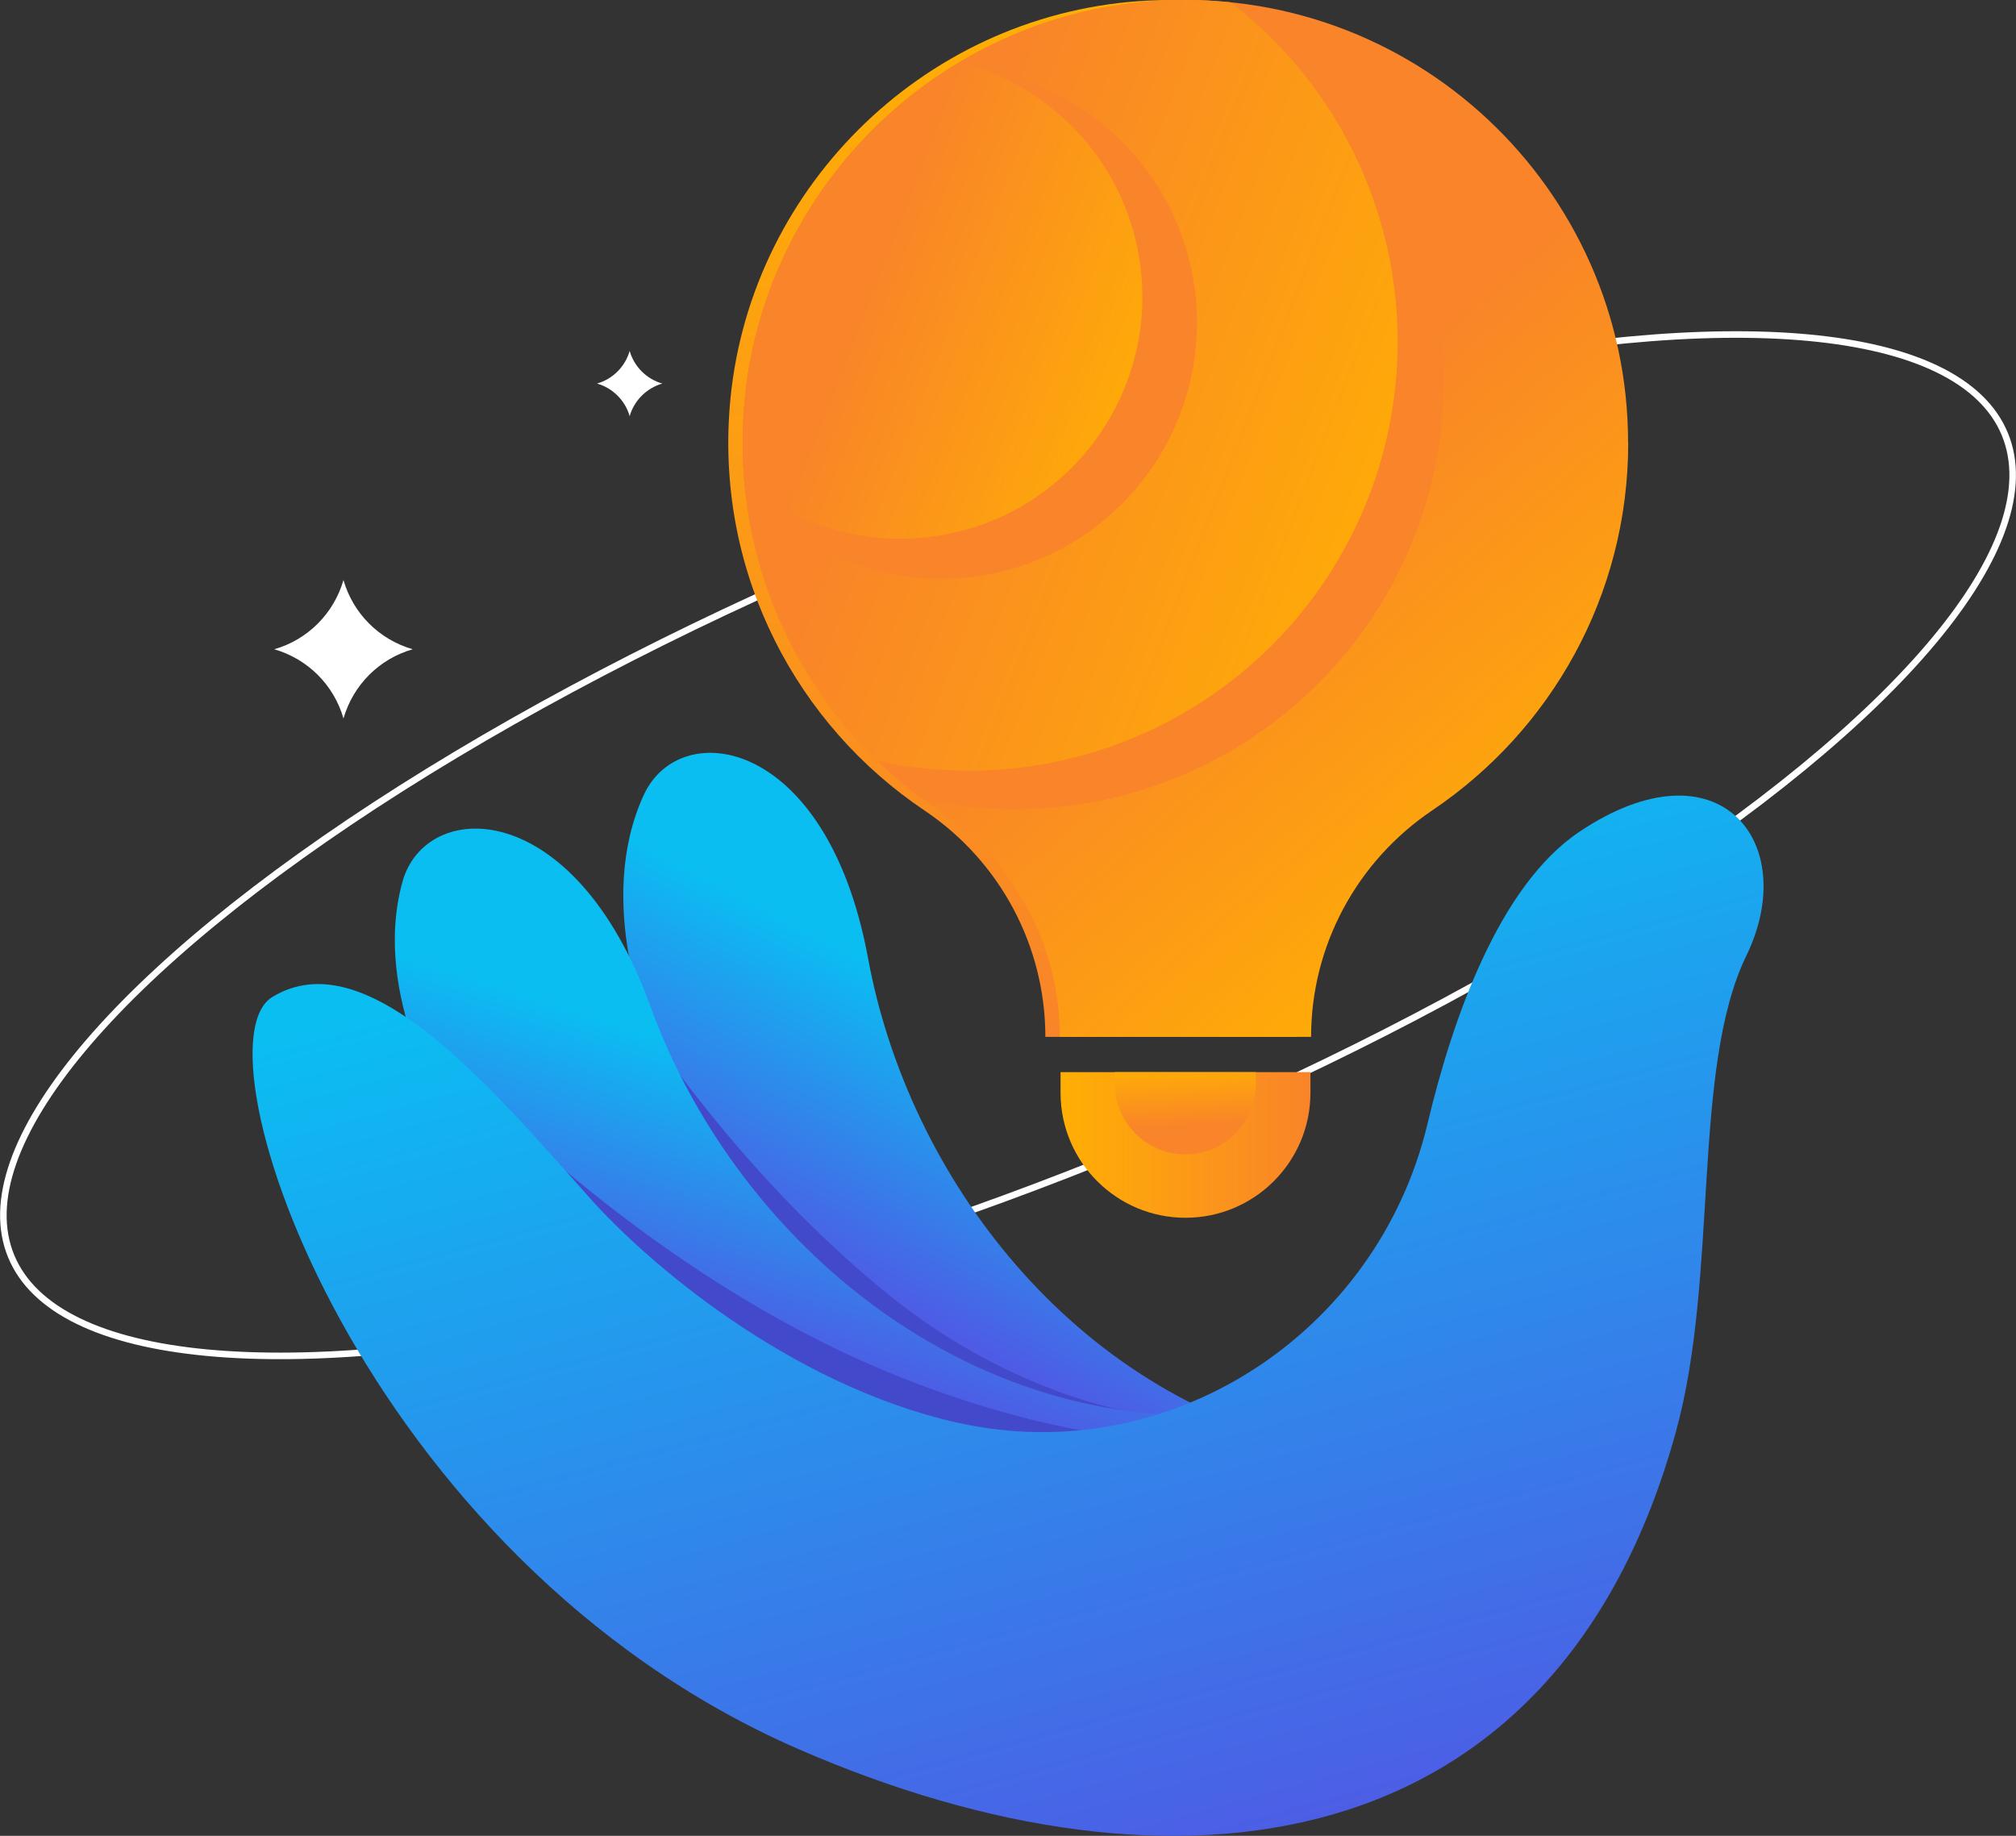 <?xml version="1.0" encoding="UTF-8"?>
<svg id="Layer_2" data-name="Layer 2" xmlns="http://www.w3.org/2000/svg" xmlns:xlink="http://www.w3.org/1999/xlink" viewBox="0 0 153.78 140.05">
  <rect x="0" y="0" width="153.78" height="140.05" fill="#333333" stroke="none"/>
  <defs>
    <style>
      .cls-1, .cls-2 {
        fill: none;
      }

      .cls-3 {
        clip-path: url(#clippath);
      }

      .cls-4 {
        fill: #f98429;
      }

      .cls-5 {
        fill: #fff;
      }

      .cls-6 {
        fill: #424acb;
      }

      .cls-7 {
        fill: url(#Degradado_sin_nombre_32);
      }

      .cls-8 {
        fill: url(#Degradado_sin_nombre_33);
      }

      .cls-9 {
        fill: url(#Degradado_sin_nombre_29);
      }

      .cls-10 {
        fill: url(#Degradado_sin_nombre_32-2);
      }

      .cls-11 {
        fill: url(#Degradado_sin_nombre_32-3);
      }

      .cls-12 {
        fill: url(#Degradado_sin_nombre_33-2);
      }

      .cls-13 {
        fill: url(#Degradado_sin_nombre_29-2);
      }

      .cls-14 {
        fill: url(#Degradado_sin_nombre_29-3);
      }

      .cls-15 {
        fill: url(#Degradado_sin_nombre_29-4);
      }

      .cls-2 {
        stroke: #fff;
        stroke-miterlimit: 10;
        stroke-width: .5px;
      }
    </style>
    <linearGradient id="Degradado_sin_nombre_29" data-name="Degradado sin nombre 29" x1="88.51" y1=".13" x2="90.41" y2="78.81" gradientUnits="userSpaceOnUse">
      <stop offset="0" stop-color="#ffaf04"/>
      <stop offset="1" stop-color="#f98429"/>
    </linearGradient>
    <linearGradient id="Degradado_sin_nombre_32" data-name="Degradado sin nombre 32" x1="66.69" y1="100.65" x2="77.82" y2="79.35" gradientUnits="userSpaceOnUse">
      <stop offset="0" stop-color="#5354e4"/>
      <stop offset="1" stop-color="#0abef2"/>
    </linearGradient>
    <linearGradient id="Degradado_sin_nombre_32-2" data-name="Degradado sin nombre 32" x1="55.07" y1="103.09" x2="61.52" y2="82.57" xlink:href="#Degradado_sin_nombre_32"/>
    <linearGradient id="Degradado_sin_nombre_29-2" data-name="Degradado sin nombre 29" x1="80.89" y1="87.35" x2="99.95" y2="87.35" xlink:href="#Degradado_sin_nombre_29"/>
    <linearGradient id="Degradado_sin_nombre_29-3" data-name="Degradado sin nombre 29" x1="90.36" y1="81.16" x2="90.61" y2="85.94" xlink:href="#Degradado_sin_nombre_29"/>
    <clipPath id="clippath">
      <path class="cls-1" d="m124.19,33.77C124.19,14.3,107.71-1.33,87.93.09c-16.56,1.19-29.95,14.55-31.18,31.11-.95,12.74,5.19,24.13,14.87,30.63,5.76,3.86,9.22,10.34,9.22,17.27h19.17c0-6.96,3.5-13.42,9.27-17.3,9-6.07,14.92-16.35,14.92-28.02Z"/>
    </clipPath>
    <linearGradient id="Degradado_sin_nombre_29-4" data-name="Degradado sin nombre 29" x1="118.37" y1="68.71" x2="92.77" y2="38.82" xlink:href="#Degradado_sin_nombre_29"/>
    <linearGradient id="Degradado_sin_nombre_33" data-name="Degradado sin nombre 33" x1="110.44" y1="40.27" x2="30.93" y2="9.4" gradientTransform="translate(61.73 -51.34) rotate(61.63)" gradientUnits="userSpaceOnUse">
      <stop offset="0" stop-color="#ffaf04"/>
      <stop offset=".52" stop-color="#f98429"/>
    </linearGradient>
    <linearGradient id="Degradado_sin_nombre_33-2" data-name="Degradado sin nombre 33" x1="89.29" y1="30.64" x2="44.46" y2="13.23" gradientTransform="translate(4.48 -10.65) rotate(9.16)" xlink:href="#Degradado_sin_nombre_33"/>
    <linearGradient id="Degradado_sin_nombre_32-3" data-name="Degradado sin nombre 32" x1="96.9" y1="148.13" x2="74.07" y2="64.52" xlink:href="#Degradado_sin_nombre_32"/>
  </defs>
  <g id="OBJECTS">
    <g>
      <path class="cls-5" d="m26.2,44.25h0c.73,2.55,2.72,4.54,5.28,5.28h0c-2.55.73-4.54,2.72-5.28,5.28h0c-.73-2.55-2.72-4.54-5.28-5.28h0c2.55-.73,4.54-2.72,5.28-5.28h0Z"/>
      <path class="cls-5" d="m48.03,26.77h0c.34,1.2,1.29,2.15,2.49,2.49h0c-1.2.35-2.15,1.29-2.49,2.49h0c-.34-1.2-1.29-2.15-2.49-2.49h0c1.2-.34,2.15-1.29,2.49-2.49h0Z"/>
      <ellipse class="cls-2" cx="76.89" cy="64.47" rx="82.25" ry="25.01" transform="translate(-18.77 34.19) rotate(-22.41)"/>
      <g>
        <path class="cls-9" d="m123.09,33.77C123.09,14.3,106.61-1.33,86.83.09c-16.56,1.19-29.95,14.55-31.18,31.11-.95,12.74,5.19,24.13,14.87,30.63,5.76,3.86,9.22,10.34,9.22,17.27h19.17c0-6.96,3.5-13.42,9.27-17.3,9-6.07,14.92-16.35,14.92-28.02Z"/>
        <path class="cls-7" d="m49.64,78.72s-4.34-9.82-.53-18.08c2.78-6.05,13.99-4.41,17.1,12.44,3.11,16.88,15.76,33.23,33.91,37.27,0,0-36.38,5.88-50.48-31.63Z"/>
        <path class="cls-6" d="m87.21,107.89s-9.59-1.14-19.49-9.17c-8.55-6.93-17.99-17.76-25.81-32.32,0,0,13.33,40.95,45.31,41.49Z"/>
        <path class="cls-10" d="m34.19,85.05s-5.9-8.97-3.5-17.75c1.75-6.42,13.08-6.66,18.92,9.46,5.85,16.14,21.02,30.18,39.58,31.18,0,0-34.91,11.79-54.99-22.88Z"/>
        <path class="cls-13" d="m80.89,81.79h19.07v1.58c0,5.26-4.27,9.53-9.53,9.53h0c-5.24,0-9.5-4.24-9.53-9.48v-1.63Z"/>
        <path class="cls-14" d="m85.04,81.79h10.76v.89c0,2.97-2.41,5.38-5.38,5.38h0c-2.96,0-5.36-2.39-5.38-5.35v-.92Z"/>
        <path class="cls-6" d="m86.11,109.65s-8.97-.69-20.59-5.93c-10.03-4.53-21.92-12.6-33.19-24.69,0,0,22.71,38.24,53.77,30.62Z"/>
        <g class="cls-3">
          <path class="cls-15" d="m124.19,33.77C124.19,14.3,107.71-1.33,87.93.09c-16.56,1.19-29.95,14.55-31.18,31.11-.95,12.74,5.19,24.13,14.87,30.63,5.76,3.86,9.22,10.34,9.22,17.27h19.17c0-6.96,3.5-13.42,9.27-17.3,9-6.07,14.92-16.35,14.92-28.02Z"/>
          <circle class="cls-4" cx="77.42" cy="29.01" r="32.72" transform="translate(-5.21 26.14) rotate(-18.55)"/>
          <circle class="cls-8" cx="73.9" cy="26.08" r="32.72" transform="translate(15.83 78.71) rotate(-61.63)"/>
          <circle class="cls-4" cx="71.76" cy="24.62" r="19.54" transform="translate(3.61 57.95) rotate(-45)"/>
          <circle class="cls-12" cx="68.69" cy="22.64" r="18.45" transform="translate(-2.73 11.23) rotate(-9.16)"/>
        </g>
        <path class="cls-11" d="m73.04,108.53c16.1,3.62,32.02-6.75,35.85-22.8,1.87-7.87,5.41-18.14,11.59-22.28,10.63-7.12,16.93.82,12.73,9.46-4.2,8.64-2.09,24.41-5.37,36.31-9.09,33.01-38.2,36.72-66.92,24.22-33.48-14.58-46.35-53.59-40.15-57.38,7.2-4.4,16.62,6.81,24.29,15.41,4.16,4.67,15.02,14.15,27.99,17.07Z"/>
      </g>
    </g>
  </g>
</svg>